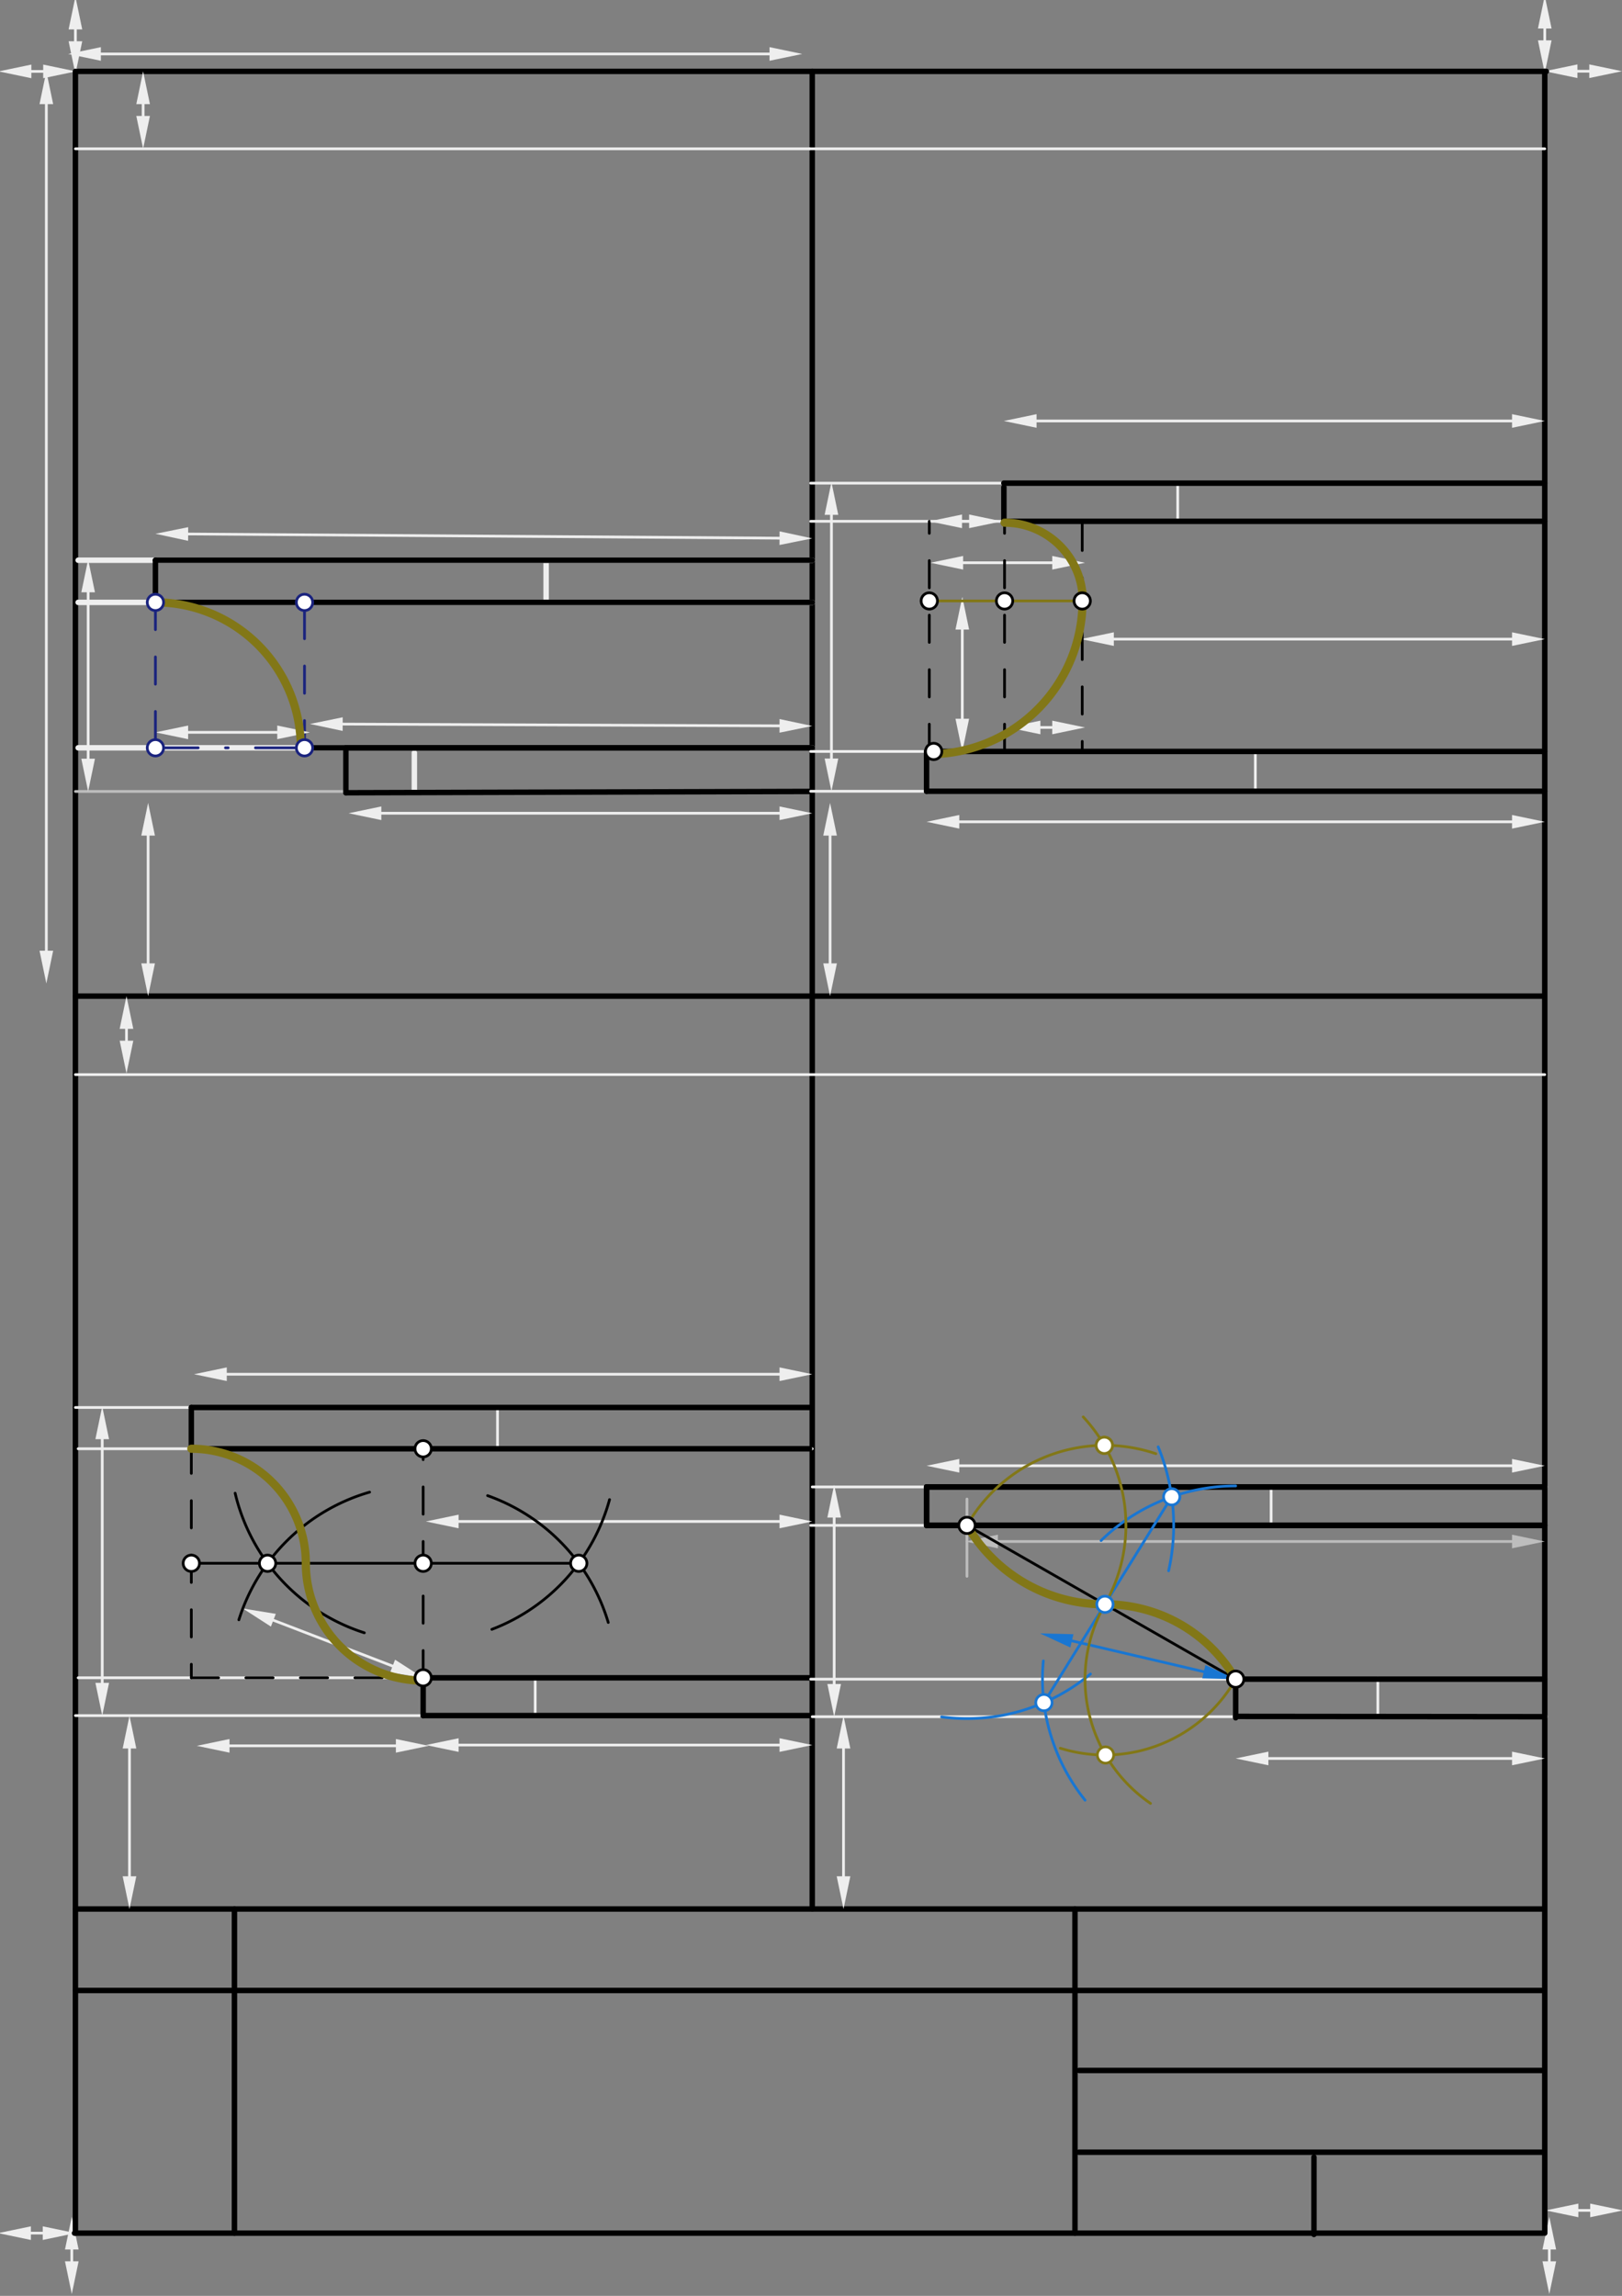<svg xmlns="http://www.w3.org/2000/svg" class="svg--816" height="100%" preserveAspectRatio="xMidYMid meet" viewBox="0 0 595 842" width="100%"><rect x="0" y="0" width="595" height="842" fill="#808080" stroke="none"/><defs><marker id="marker-arrow" markerHeight="16" markerUnits="userSpaceOnUse" markerWidth="24" orient="auto-start-reverse" refX="24" refY="4" viewBox="0 0 24 8"><path d="M 0 0 L 24 4 L 0 8 z" stroke="inherit"></path></marker></defs><g class="aux-layer--949"></g><g class="main-layer--75a"><g class="element--733"><line stroke="#EEEEEE" stroke-dasharray="none" stroke-linecap="round" stroke-width="1" x1="11.5" x2="15.846" y1="26.183" y2="26.183"></line><path d="M-0.5,26.183 l12,2.5 l0,-5 z" fill="#EEEEEE" stroke="#EEEEEE" stroke-width="0" transform="rotate(0, -0.5, 26.183)"></path><path d="M27.846,26.183 l12,2.5 l0,-5 z" fill="#EEEEEE" stroke="#EEEEEE" stroke-width="0" transform="rotate(180, 27.846, 26.183)"></path></g><g class="element--733"><line stroke="#EEEEEE" stroke-dasharray="none" stroke-linecap="round" stroke-width="1" x1="27.667" x2="27.667" y1="10.789" y2="15.135"></line><path d="M27.667,-1.211 l12,2.5 l0,-5 z" fill="#EEEEEE" stroke="#EEEEEE" stroke-width="0" transform="rotate(90, 27.667, -1.211)"></path><path d="M27.667,27.135 l12,2.5 l0,-5 z" fill="#EEEEEE" stroke="#EEEEEE" stroke-width="0" transform="rotate(270, 27.667, 27.135)"></path></g><g class="element--733"><line stroke="#EEEEEE" stroke-dasharray="none" stroke-linecap="round" stroke-width="1" x1="566.667" x2="566.667" y1="10.456" y2="14.802"></line><path d="M566.667,-1.544 l12,2.5 l0,-5 z" fill="#EEEEEE" stroke="#EEEEEE" stroke-width="0" transform="rotate(90, 566.667, -1.544)"></path><path d="M566.667,26.802 l12,2.5 l0,-5 z" fill="#EEEEEE" stroke="#EEEEEE" stroke-width="0" transform="rotate(270, 566.667, 26.802)"></path></g><g class="element--733"><line stroke="#EEEEEE" stroke-dasharray="none" stroke-linecap="round" stroke-width="1" x1="583" x2="578.654" y1="26.122" y2="26.122"></line><path d="M595,26.122 l12,2.5 l0,-5 z" fill="#EEEEEE" stroke="#EEEEEE" stroke-width="0" transform="rotate(180, 595, 26.122)"></path><path d="M566.654,26.122 l12,2.5 l0,-5 z" fill="#EEEEEE" stroke="#EEEEEE" stroke-width="0" transform="rotate(0, 566.654, 26.122)"></path></g><g class="element--733"><line stroke="#EEEEEE" stroke-dasharray="none" stroke-linecap="round" stroke-width="1" x1="11.333" x2="15.68" y1="818.989" y2="818.989"></line><path d="M-0.667,818.989 l12,2.5 l0,-5 z" fill="#EEEEEE" stroke="#EEEEEE" stroke-width="0" transform="rotate(0, -0.667, 818.989)"></path><path d="M27.68,818.989 l12,2.5 l0,-5 z" fill="#EEEEEE" stroke="#EEEEEE" stroke-width="0" transform="rotate(180, 27.68, 818.989)"></path></g><g class="element--733"><line stroke="#EEEEEE" stroke-dasharray="none" stroke-linecap="round" stroke-width="1" x1="26.333" x2="26.333" y1="824.989" y2="829.335"></line><path d="M26.333,812.989 l12,2.5 l0,-5 z" fill="#EEEEEE" stroke="#EEEEEE" stroke-width="0" transform="rotate(90, 26.333, 812.989)"></path><path d="M26.333,841.335 l12,2.5 l0,-5 z" fill="#EEEEEE" stroke="#EEEEEE" stroke-width="0" transform="rotate(270, 26.333, 841.335)"></path></g><g class="element--733"><line stroke="#EEEEEE" stroke-dasharray="none" stroke-linecap="round" stroke-width="1" x1="583.333" x2="578.987" y1="810.656" y2="810.656"></line><path d="M595.333,810.656 l12,2.5 l0,-5 z" fill="#EEEEEE" stroke="#EEEEEE" stroke-width="0" transform="rotate(180, 595.333, 810.656)"></path><path d="M566.987,810.656 l12,2.5 l0,-5 z" fill="#EEEEEE" stroke="#EEEEEE" stroke-width="0" transform="rotate(0, 566.987, 810.656)"></path></g><g class="element--733"><line stroke="#EEEEEE" stroke-dasharray="none" stroke-linecap="round" stroke-width="1" x1="568.333" x2="568.333" y1="824.989" y2="829.335"></line><path d="M568.333,812.989 l12,2.5 l0,-5 z" fill="#EEEEEE" stroke="#EEEEEE" stroke-width="0" transform="rotate(90, 568.333, 812.989)"></path><path d="M568.333,841.335 l12,2.5 l0,-5 z" fill="#EEEEEE" stroke="#EEEEEE" stroke-width="0" transform="rotate(270, 568.333, 841.335)"></path></g><g class="element--733"><line stroke="#000000" stroke-dasharray="none" stroke-linecap="round" stroke-width="2" x1="28.667" x2="567.249" y1="26.183" y2="26.183"></line></g><g class="element--733"><line stroke="#000000" stroke-dasharray="none" stroke-linecap="round" stroke-width="2" x1="27.333" x2="565.916" y1="818.989" y2="818.989"></line></g><g class="element--733"><line stroke="#EEEEEE" stroke-dasharray="none" stroke-linecap="round" stroke-width="1" x1="17" x2="17" y1="38.183" y2="348.672"></line><path d="M17,26.183 l12,2.5 l0,-5 z" fill="#EEEEEE" stroke="#EEEEEE" stroke-width="0" transform="rotate(90, 17, 26.183)"></path><path d="M17,360.672 l12,2.5 l0,-5 z" fill="#EEEEEE" stroke="#EEEEEE" stroke-width="0" transform="rotate(270, 17, 360.672)"></path></g><g class="element--733"><line stroke="#000000" stroke-dasharray="none" stroke-linecap="round" stroke-width="2" x1="27.667" x2="566.249" y1="365.322" y2="365.322"></line></g><g class="element--733"><line stroke="#000000" stroke-dasharray="none" stroke-linecap="round" stroke-width="2" x1="27.667" x2="566.249" y1="700.122" y2="700.122"></line></g><g class="element--733"><line stroke="#EEEEEE" stroke-dasharray="none" stroke-linecap="round" stroke-width="1" x1="37" x2="282.291" y1="19.789" y2="19.789"></line><path d="M25,19.789 l12,2.5 l0,-5 z" fill="#EEEEEE" stroke="#EEEEEE" stroke-width="0" transform="rotate(0, 25, 19.789)"></path><path d="M294.291,19.789 l12,2.5 l0,-5 z" fill="#EEEEEE" stroke="#EEEEEE" stroke-width="0" transform="rotate(180, 294.291, 19.789)"></path></g><g class="element--733"><line stroke="#000000" stroke-dasharray="none" stroke-linecap="round" stroke-width="2" x1="297.958" x2="297.958" y1="26.183" y2="700.122"></line></g><g class="element--733"><line stroke="#000000" stroke-dasharray="none" stroke-linecap="round" stroke-width="2" x1="27.667" x2="566.249" y1="729.989" y2="729.989"></line></g><g class="element--733"><line stroke="#000000" stroke-dasharray="none" stroke-linecap="round" stroke-width="2" x1="565.935" x2="395.856" y1="759.326" y2="759.326"></line></g><g class="element--733"><line stroke="#000000" stroke-dasharray="none" stroke-linecap="round" stroke-width="2" x1="565.836" x2="395.758" y1="789.325" y2="789.325"></line></g><g class="element--733"><line stroke="#000000" stroke-dasharray="none" stroke-linecap="round" stroke-width="2" x1="482" x2="482" y1="791.122" y2="819.469"></line></g><g class="element--733"><line stroke="#000000" stroke-dasharray="none" stroke-linecap="round" stroke-width="2" x1="86" x2="86" y1="700.122" y2="818.989"></line></g><g class="element--733"><line stroke="#000000" stroke-dasharray="none" stroke-linecap="round" stroke-width="2" x1="394.333" x2="394.333" y1="700.122" y2="818.989"></line></g><g class="element--733"><line stroke="#000000" stroke-dasharray="none" stroke-linecap="round" stroke-width="2" x1="27.667" x2="27.667" y1="26.183" y2="818.989"></line></g><g class="element--733"><line stroke="#000000" stroke-dasharray="none" stroke-linecap="round" stroke-width="2" x1="566.667" x2="566.667" y1="26.183" y2="818.989"></line></g><g class="element--733"><line stroke="#EEEEEE" stroke-dasharray="none" stroke-linecap="round" stroke-width="1" x1="52.5" x2="52.5" y1="38.183" y2="42.53"></line><path d="M52.5,26.183 l12,2.5 l0,-5 z" fill="#EEEEEE" stroke="#EEEEEE" stroke-width="0" transform="rotate(90, 52.5, 26.183)"></path><path d="M52.5,54.53 l12,2.5 l0,-5 z" fill="#EEEEEE" stroke="#EEEEEE" stroke-width="0" transform="rotate(270, 52.5, 54.53)"></path></g><g class="element--733"><line stroke="#EEEEEE" stroke-dasharray="none" stroke-linecap="round" stroke-width="1" x1="27.667" x2="296.958" y1="54.567" y2="54.567"></line></g><g class="element--733"><line stroke="#EEEEEE" stroke-dasharray="none" stroke-linecap="round" stroke-width="1" x1="296.958" x2="566.667" y1="54.567" y2="54.567"></line></g><g class="element--733"><line stroke="#EEEEEE" stroke-dasharray="none" stroke-linecap="round" stroke-width="1" x1="46.4" x2="46.4" y1="377.322" y2="381.669"></line><path d="M46.4,365.322 l12,2.5 l0,-5 z" fill="#EEEEEE" stroke="#EEEEEE" stroke-width="0" transform="rotate(90, 46.4, 365.322)"></path><path d="M46.4,393.669 l12,2.5 l0,-5 z" fill="#EEEEEE" stroke="#EEEEEE" stroke-width="0" transform="rotate(270, 46.4, 393.669)"></path></g><g class="element--733"><line stroke="#EEEEEE" stroke-dasharray="none" stroke-linecap="round" stroke-width="1" x1="27.667" x2="566.667" y1="394.107" y2="394.107"></line></g><g class="element--733"><line stroke="#EEEEEE" stroke-dasharray="none" stroke-linecap="round" stroke-width="1" x1="54.333" x2="54.333" y1="353.322" y2="306.456"></line><path d="M54.333,365.322 l12,2.5 l0,-5 z" fill="#EEEEEE" stroke="#EEEEEE" stroke-width="0" transform="rotate(270, 54.333, 365.322)"></path><path d="M54.333,294.456 l12,2.5 l0,-5 z" fill="#EEEEEE" stroke="#EEEEEE" stroke-width="0" transform="rotate(90, 54.333, 294.456)"></path></g><g class="element--733"><line stroke="#BDBDBD" stroke-dasharray="none" stroke-linecap="round" stroke-width="1" x1="27.667" x2="296.958" y1="290.256" y2="290.256"></line></g><g class="element--733"><line stroke="#EEEEEE" stroke-dasharray="none" stroke-linecap="round" stroke-width="1" x1="32.333" x2="32.333" y1="278.256" y2="217.216"></line><path d="M32.333,290.256 l12,2.5 l0,-5 z" fill="#EEEEEE" stroke="#EEEEEE" stroke-width="0" transform="rotate(270, 32.333, 290.256)"></path><path d="M32.333,205.216 l12,2.5 l0,-5 z" fill="#EEEEEE" stroke="#EEEEEE" stroke-width="0" transform="rotate(90, 32.333, 205.216)"></path></g><g class="element--733"><line stroke="#EEEEEE" stroke-dasharray="none" stroke-linecap="round" stroke-width="2" x1="297.958" x2="28.667" y1="205.456" y2="205.456"></line></g><g class="element--733"><line stroke="#EEEEEE" stroke-dasharray="none" stroke-linecap="round" stroke-width="2" x1="152" x2="152" y1="290.256" y2="276.082"></line></g><g class="element--733"><line stroke="#EEEEEE" stroke-dasharray="none" stroke-linecap="round" stroke-width="2" x1="297.958" x2="28.667" y1="274.256" y2="274.256"></line></g><g class="element--733"><line stroke="#EEEEEE" stroke-dasharray="none" stroke-linecap="round" stroke-width="2" x1="200.333" x2="200.333" y1="205.456" y2="219.629"></line></g><g class="element--733"><line stroke="#EEEEEE" stroke-dasharray="none" stroke-linecap="round" stroke-width="2" x1="297.958" x2="28.667" y1="220.922" y2="220.922"></line></g><g class="element--733"><line stroke="#EEEEEE" stroke-dasharray="none" stroke-linecap="round" stroke-width="1" x1="285.958" x2="139.879" y1="298.256" y2="298.256"></line><path d="M297.958,298.256 l12,2.5 l0,-5 z" fill="#EEEEEE" stroke="#EEEEEE" stroke-width="0" transform="rotate(180, 297.958, 298.256)"></path><path d="M127.879,298.256 l12,2.5 l0,-5 z" fill="#EEEEEE" stroke="#EEEEEE" stroke-width="0" transform="rotate(0, 127.879, 298.256)"></path></g><g class="element--733"><line stroke="#000000" stroke-dasharray="none" stroke-linecap="round" stroke-width="2" x1="296.958" x2="126.88" y1="290.256" y2="290.73"></line></g><g class="element--733"><line stroke="#000000" stroke-dasharray="none" stroke-linecap="round" stroke-width="2" x1="296.958" x2="126.879" y1="274.256" y2="274.256"></line></g><g class="element--733"><line stroke="#000000" stroke-dasharray="none" stroke-linecap="round" stroke-width="2" x1="126.879" x2="126.879" y1="274.256" y2="290.73"></line></g><g class="element--733"><line stroke="#EEEEEE" stroke-dasharray="none" stroke-linecap="round" stroke-width="1" x1="285.958" x2="125.707" y1="266.207" y2="265.559"></line><path d="M297.958,266.256 l12,2.5 l0,-5 z" fill="#EEEEEE" stroke="#EEEEEE" stroke-width="0" transform="rotate(180.232, 297.958, 266.256)"></path><path d="M113.708,265.511 l12,2.5 l0,-5 z" fill="#EEEEEE" stroke="#EEEEEE" stroke-width="0" transform="rotate(0.232, 113.708, 265.511)"></path></g><g class="element--733"><line stroke="#000000" stroke-dasharray="none" stroke-linecap="round" stroke-width="2" x1="297.958" x2="113.706" y1="274.256" y2="274.256"></line></g><g class="element--733"><line stroke="#EEEEEE" stroke-dasharray="none" stroke-linecap="round" stroke-width="1" x1="285.958" x2="69.019" y1="197.371" y2="195.842"></line><path d="M297.958,197.456 l12,2.5 l0,-5 z" fill="#EEEEEE" stroke="#EEEEEE" stroke-width="0" transform="rotate(180.404, 297.958, 197.456)"></path><path d="M57.019,195.758 l12,2.5 l0,-5 z" fill="#EEEEEE" stroke="#EEEEEE" stroke-width="0" transform="rotate(0.404, 57.019, 195.758)"></path></g><g class="element--733"><line stroke="#000000" stroke-dasharray="none" stroke-linecap="round" stroke-width="2" x1="297.958" x2="57.013" y1="205.456" y2="205.456"></line></g><g class="element--733"><line stroke="#000000" stroke-dasharray="none" stroke-linecap="round" stroke-width="2" x1="297.958" x2="57.013" y1="220.922" y2="220.922"></line></g><g class="element--733"><line stroke="#000000" stroke-dasharray="none" stroke-linecap="round" stroke-width="2" x1="57.013" x2="57.013" y1="205.456" y2="220.922"></line></g><g class="element--733"><line stroke="#1A237E" stroke-dasharray="10" stroke-linecap="round" stroke-width="1" x1="111.706" x2="111.706" y1="274.256" y2="220.922"></line></g><g class="element--733"><line stroke="#EEEEEE" stroke-dasharray="none" stroke-linecap="round" stroke-width="1" x1="101.706" x2="69.013" y1="268.589" y2="268.589"></line><path d="M113.706,268.589 l12,2.5 l0,-5 z" fill="#EEEEEE" stroke="#EEEEEE" stroke-width="0" transform="rotate(180, 113.706, 268.589)"></path><path d="M57.013,268.589 l12,2.5 l0,-5 z" fill="#EEEEEE" stroke="#EEEEEE" stroke-width="0" transform="rotate(0, 57.013, 268.589)"></path></g><g class="element--733"><line stroke="#1A237E" stroke-dasharray="20, 10, 1, 10" stroke-linecap="round" stroke-width="1" x1="113.706" x2="57.013" y1="274.256" y2="274.256"></line></g><g class="element--733"><line stroke="#1A237E" stroke-dasharray="10" stroke-linecap="round" stroke-width="1" x1="57.013" x2="57.013" y1="220.922" y2="277.615"></line></g><g class="element--733"><path d="M 57.013 220.922 A 53.333 53.333 0 0 1 110.306 272.182" fill="none" stroke="#827717" stroke-dasharray="none" stroke-linecap="round" stroke-width="3"></path></g><g class="element--733"><line stroke="#EEEEEE" stroke-dasharray="none" stroke-linecap="round" stroke-width="1" x1="304.5" x2="304.5" y1="353.322" y2="306.456"></line><path d="M304.5,365.322 l12,2.5 l0,-5 z" fill="#EEEEEE" stroke="#EEEEEE" stroke-width="0" transform="rotate(270, 304.5, 365.322)"></path><path d="M304.5,294.456 l12,2.5 l0,-5 z" fill="#EEEEEE" stroke="#EEEEEE" stroke-width="0" transform="rotate(90, 304.5, 294.456)"></path></g><g class="element--733"><line stroke="#EEEEEE" stroke-dasharray="none" stroke-linecap="round" stroke-width="1" x1="566.667" x2="297.375" y1="290.192" y2="290.192"></line></g><g class="element--733"><line stroke="#EEEEEE" stroke-dasharray="none" stroke-linecap="round" stroke-width="1" x1="305" x2="305" y1="278.192" y2="188.806"></line><path d="M305,290.192 l12,2.5 l0,-5 z" fill="#EEEEEE" stroke="#EEEEEE" stroke-width="0" transform="rotate(270, 305, 290.192)"></path><path d="M305,176.806 l12,2.5 l0,-5 z" fill="#EEEEEE" stroke="#EEEEEE" stroke-width="0" transform="rotate(90, 305, 176.806)"></path></g><g class="element--733"><line stroke="#EEEEEE" stroke-dasharray="none" stroke-linecap="round" stroke-width="1" x1="566.667" x2="297.375" y1="177.192" y2="177.192"></line></g><g class="element--733"><line stroke="#EEEEEE" stroke-dasharray="none" stroke-linecap="round" stroke-width="1" x1="432.021" x2="432.021" y1="177.192" y2="191.365"></line></g><g class="element--733"><line stroke="#EEEEEE" stroke-dasharray="none" stroke-linecap="round" stroke-width="1" x1="566.667" x2="297.375" y1="191.192" y2="191.192"></line></g><g class="element--733"><line stroke="#EEEEEE" stroke-dasharray="none" stroke-linecap="round" stroke-width="1" x1="460.5" x2="460.5" y1="290.192" y2="276.018"></line></g><g class="element--733"><line stroke="#EEEEEE" stroke-dasharray="none" stroke-linecap="round" stroke-width="1" x1="566.667" x2="297.375" y1="275.592" y2="275.592"></line></g><g class="element--733"><line stroke="#EEEEEE" stroke-dasharray="none" stroke-linecap="round" stroke-width="1" x1="554.667" x2="351.895" y1="301.392" y2="301.392"></line><path d="M566.667,301.392 l12,2.5 l0,-5 z" fill="#EEEEEE" stroke="#EEEEEE" stroke-width="0" transform="rotate(180, 566.667, 301.392)"></path><path d="M339.895,301.392 l12,2.5 l0,-5 z" fill="#EEEEEE" stroke="#EEEEEE" stroke-width="0" transform="rotate(0, 339.895, 301.392)"></path></g><g class="element--733"><line stroke="#000000" stroke-dasharray="none" stroke-linecap="round" stroke-width="2" x1="566.667" x2="339.895" y1="290.192" y2="290.192"></line></g><g class="element--733"><line stroke="#000000" stroke-dasharray="none" stroke-linecap="round" stroke-width="2" x1="566.667" x2="339.895" y1="275.592" y2="275.592"></line></g><g class="element--733"><line stroke="#000000" stroke-dasharray="none" stroke-linecap="round" stroke-width="2" x1="339.895" x2="339.895" y1="275.592" y2="290.192"></line></g><g class="element--733"><line stroke="#EEEEEE" stroke-dasharray="none" stroke-linecap="round" stroke-width="1" x1="554.667" x2="380.241" y1="154.392" y2="154.392"></line><path d="M566.667,154.392 l12,2.5 l0,-5 z" fill="#EEEEEE" stroke="#EEEEEE" stroke-width="0" transform="rotate(180, 566.667, 154.392)"></path><path d="M368.241,154.392 l12,2.5 l0,-5 z" fill="#EEEEEE" stroke="#EEEEEE" stroke-width="0" transform="rotate(0, 368.241, 154.392)"></path></g><g class="element--733"><line stroke="#000000" stroke-dasharray="none" stroke-linecap="round" stroke-width="2" x1="566.667" x2="368.241" y1="191.192" y2="191.192"></line></g><g class="element--733"><line stroke="#000000" stroke-dasharray="none" stroke-linecap="round" stroke-width="2" x1="566.667" x2="368.241" y1="177.192" y2="177.192"></line></g><g class="element--733"><line stroke="#EEEEEE" stroke-dasharray="none" stroke-linecap="round" stroke-width="1" x1="554.667" x2="408.588" y1="234.392" y2="234.392"></line><path d="M566.667,234.392 l12,2.5 l0,-5 z" fill="#EEEEEE" stroke="#EEEEEE" stroke-width="0" transform="rotate(180, 566.667, 234.392)"></path><path d="M396.588,234.392 l12,2.5 l0,-5 z" fill="#EEEEEE" stroke="#EEEEEE" stroke-width="0" transform="rotate(0, 396.588, 234.392)"></path></g><g class="element--733"><line stroke="#000000" stroke-dasharray="none" stroke-linecap="round" stroke-width="2" x1="368.257" x2="368.257" y1="178.667" y2="191.192"></line></g><g class="element--733"><line stroke="#000000" stroke-dasharray="10" stroke-linecap="round" stroke-width="1" x1="396.995" x2="396.995" y1="191.893" y2="274.592"></line></g><g class="element--733"><line stroke="#EEEEEE" stroke-dasharray="none" stroke-linecap="round" stroke-width="1" x1="385.995" x2="353.302" y1="206.392" y2="206.392"></line><path d="M397.995,206.392 l12,2.5 l0,-5 z" fill="#EEEEEE" stroke="#EEEEEE" stroke-width="0" transform="rotate(180, 397.995, 206.392)"></path><path d="M341.302,206.392 l12,2.5 l0,-5 z" fill="#EEEEEE" stroke="#EEEEEE" stroke-width="0" transform="rotate(0, 341.302, 206.392)"></path></g><g class="element--733"><line stroke="#000000" stroke-dasharray="10" stroke-linecap="round" stroke-width="1" x1="340.895" x2="340.895" y1="275.592" y2="191.192"></line></g><g class="element--733"><line stroke="#EEEEEE" stroke-dasharray="none" stroke-linecap="round" stroke-width="1" x1="352.895" x2="355.5" y1="191.192" y2="191.192"></line><path d="M340.895,191.192 l12,2.5 l0,-5 z" fill="#EEEEEE" stroke="#EEEEEE" stroke-width="0" transform="rotate(0, 340.895, 191.192)"></path><path d="M367.5,191.192 l12,2.5 l0,-5 z" fill="#EEEEEE" stroke="#EEEEEE" stroke-width="0" transform="rotate(180, 367.5, 191.192)"></path></g><g class="element--733"><line stroke="#EEEEEE" stroke-dasharray="none" stroke-linecap="round" stroke-width="1" x1="385.995" x2="381.649" y1="266.792" y2="266.792"></line><path d="M397.995,266.792 l12,2.5 l0,-5 z" fill="#EEEEEE" stroke="#EEEEEE" stroke-width="0" transform="rotate(180, 397.995, 266.792)"></path><path d="M369.649,266.792 l12,2.5 l0,-5 z" fill="#EEEEEE" stroke="#EEEEEE" stroke-width="0" transform="rotate(0, 369.649, 266.792)"></path></g><g class="element--733"><line stroke="#000000" stroke-dasharray="10" stroke-linecap="round" stroke-width="1" x1="368.5" x2="368.5" y1="275.592" y2="190.792"></line></g><g class="element--733"><line stroke="#EEEEEE" stroke-dasharray="none" stroke-linecap="round" stroke-width="1" x1="353" x2="353" y1="263.592" y2="230.899"></line><path d="M353,275.592 l12,2.5 l0,-5 z" fill="#EEEEEE" stroke="#EEEEEE" stroke-width="0" transform="rotate(270, 353, 275.592)"></path><path d="M353,218.899 l12,2.5 l0,-5 z" fill="#EEEEEE" stroke="#EEEEEE" stroke-width="0" transform="rotate(90, 353, 218.899)"></path></g><g class="element--733"><line stroke="#827717" stroke-dasharray="none" stroke-linecap="round" stroke-width="1" x1="339.895" x2="397.995" y1="220.392" y2="220.392"></line></g><g class="element--733"><path d="M 368.5 191.692 A 28.7 28.7 0 0 1 397.2 220.392" fill="none" stroke="#827717" stroke-dasharray="none" stroke-linecap="round" stroke-width="3"></path></g><g class="element--733"><path d="M 396.995 216.967 A 56.204 56.204 0 0 1 340.895 276.596" fill="none" stroke="#827717" stroke-dasharray="none" stroke-linecap="round" stroke-width="3"></path></g><g class="element--733"><line stroke="#EEEEEE" stroke-dasharray="none" stroke-linecap="round" stroke-width="1" x1="47.5" x2="47.5" y1="688.122" y2="641.256"></line><path d="M47.5,700.122 l12,2.5 l0,-5 z" fill="#EEEEEE" stroke="#EEEEEE" stroke-width="0" transform="rotate(270, 47.5, 700.122)"></path><path d="M47.5,629.256 l12,2.5 l0,-5 z" fill="#EEEEEE" stroke="#EEEEEE" stroke-width="0" transform="rotate(90, 47.5, 629.256)"></path></g><g class="element--733"><line stroke="#EEEEEE" stroke-dasharray="none" stroke-linecap="round" stroke-width="1" x1="27.667" x2="296.958" y1="629.183" y2="629.183"></line></g><g class="element--733"><line stroke="#EEEEEE" stroke-dasharray="none" stroke-linecap="round" stroke-width="1" x1="37.5" x2="37.5" y1="617.183" y2="527.798"></line><path d="M37.5,629.183 l12,2.5 l0,-5 z" fill="#EEEEEE" stroke="#EEEEEE" stroke-width="0" transform="rotate(270, 37.5, 629.183)"></path><path d="M37.5,515.798 l12,2.5 l0,-5 z" fill="#EEEEEE" stroke="#EEEEEE" stroke-width="0" transform="rotate(90, 37.5, 515.798)"></path></g><g class="element--733"><line stroke="#EEEEEE" stroke-dasharray="none" stroke-linecap="round" stroke-width="1" x1="27.667" x2="296.958" y1="516.183" y2="516.183"></line></g><g class="element--733"><line stroke="#EEEEEE" stroke-dasharray="none" stroke-linecap="round" stroke-width="1" x1="182.5" x2="182.5" y1="516.183" y2="530.357"></line></g><g class="element--733"><line stroke="#EEEEEE" stroke-dasharray="none" stroke-linecap="round" stroke-width="1" x1="297.958" x2="28.667" y1="531.322" y2="531.322"></line></g><g class="element--733"><line stroke="#EEEEEE" stroke-dasharray="none" stroke-linecap="round" stroke-width="1" x1="196.333" x2="196.333" y1="629.183" y2="615.01"></line></g><g class="element--733"><line stroke="#EEEEEE" stroke-dasharray="none" stroke-linecap="round" stroke-width="1" x1="297.958" x2="28.667" y1="615.322" y2="615.322"></line></g><g class="element--733"><line stroke="#EEEEEE" stroke-dasharray="none" stroke-linecap="round" stroke-width="1" x1="285.958" x2="168.226" y1="639.989" y2="639.989"></line><path d="M297.958,639.989 l12,2.5 l0,-5 z" fill="#EEEEEE" stroke="#EEEEEE" stroke-width="0" transform="rotate(180, 297.958, 639.989)"></path><path d="M156.226,639.989 l12,2.5 l0,-5 z" fill="#EEEEEE" stroke="#EEEEEE" stroke-width="0" transform="rotate(0, 156.226, 639.989)"></path></g><g class="element--733"><line stroke="#000000" stroke-dasharray="none" stroke-linecap="round" stroke-width="2" x1="296.958" x2="155.226" y1="629.183" y2="629.183"></line></g><g class="element--733"><line stroke="#000000" stroke-dasharray="none" stroke-linecap="round" stroke-width="2" x1="297.958" x2="156.226" y1="615.322" y2="615.322"></line></g><g class="element--733"><line stroke="#000000" stroke-dasharray="none" stroke-linecap="round" stroke-width="2" x1="155.226" x2="155.226" y1="615.322" y2="629.183"></line></g><g class="element--733"><line stroke="#EEEEEE" stroke-dasharray="none" stroke-linecap="round" stroke-width="1" x1="285.958" x2="83.186" y1="503.989" y2="503.989"></line><path d="M297.958,503.989 l12,2.5 l0,-5 z" fill="#EEEEEE" stroke="#EEEEEE" stroke-width="0" transform="rotate(180, 297.958, 503.989)"></path><path d="M71.186,503.989 l12,2.5 l0,-5 z" fill="#EEEEEE" stroke="#EEEEEE" stroke-width="0" transform="rotate(0, 71.186, 503.989)"></path></g><g class="element--733"><line stroke="#000000" stroke-dasharray="none" stroke-linecap="round" stroke-width="2" x1="296.958" x2="70.186" y1="516.183" y2="516.183"></line></g><g class="element--733"><line stroke="#000000" stroke-dasharray="none" stroke-linecap="round" stroke-width="2" x1="296.958" x2="70.186" y1="531.322" y2="531.322"></line></g><g class="element--733"><line stroke="#000000" stroke-dasharray="none" stroke-linecap="round" stroke-width="2" x1="70.186" x2="70.186" y1="516.183" y2="530.357"></line></g><g class="element--733"><line stroke="#EEEEEE" stroke-dasharray="none" stroke-linecap="round" stroke-width="1" x1="285.958" x2="168.226" y1="557.989" y2="557.989"></line><path d="M297.958,557.989 l12,2.5 l0,-5 z" fill="#EEEEEE" stroke="#EEEEEE" stroke-width="0" transform="rotate(180, 297.958, 557.989)"></path><path d="M156.226,557.989 l12,2.5 l0,-5 z" fill="#EEEEEE" stroke="#EEEEEE" stroke-width="0" transform="rotate(0, 156.226, 557.989)"></path></g><g class="element--733"><line stroke="#000000" stroke-dasharray="10" stroke-linecap="round" stroke-width="1" x1="155.226" x2="155.226" y1="615.322" y2="530.283"></line></g><g class="element--733"><line stroke="#EEEEEE" stroke-dasharray="none" stroke-linecap="round" stroke-width="1" x1="145.226" x2="84.186" y1="640.275" y2="640.275"></line><path d="M157.226,640.275 l12,2.5 l0,-5 z" fill="#EEEEEE" stroke="#EEEEEE" stroke-width="0" transform="rotate(180, 157.226, 640.275)"></path><path d="M72.186,640.275 l12,2.5 l0,-5 z" fill="#EEEEEE" stroke="#EEEEEE" stroke-width="0" transform="rotate(0, 72.186, 640.275)"></path></g><g class="element--733"><line stroke="#000000" stroke-dasharray="10" stroke-linecap="round" stroke-width="1" x1="70.186" x2="70.186" y1="530.357" y2="615.322"></line></g><g class="element--733"><line stroke="#000000" stroke-dasharray="10" stroke-linecap="round" stroke-width="1" x1="70.186" x2="155.226" y1="615.322" y2="615.322"></line></g><g class="element--733"><line stroke="#EEEEEE" stroke-dasharray="none" stroke-linecap="round" stroke-width="1" x1="144.024" x2="100.276" y1="611.018" y2="594.209"></line><path d="M155.226,615.322 l12,2.5 l0,-5 z" fill="#EEEEEE" stroke="#EEEEEE" stroke-width="0" transform="rotate(201.018, 155.226, 615.322)"></path><path d="M89.074,589.905 l12,2.5 l0,-5 z" fill="#EEEEEE" stroke="#EEEEEE" stroke-width="0" transform="rotate(21.018, 89.074, 589.905)"></path></g><g class="element--733"><path d="M 135.573 547.236 A 70.866 70.866 0 0 0 87.627 594.051" fill="none" stroke="#000000" stroke-dasharray="none" stroke-linecap="round" stroke-width="1"></path></g><g class="element--733"><path d="M 178.865 548.515 A 70.866 70.866 0 0 1 223.125 595.032" fill="none" stroke="#000000" stroke-dasharray="none" stroke-linecap="round" stroke-width="1"></path></g><g class="element--733"><path d="M 133.641 598.821 A 70.866 70.866 0 0 1 86.259 547.618" fill="none" stroke="#000000" stroke-dasharray="none" stroke-linecap="round" stroke-width="1"></path></g><g class="element--733"><path d="M 180.423 597.558 A 70.866 70.866 0 0 0 223.595 549.969" fill="none" stroke="#000000" stroke-dasharray="none" stroke-linecap="round" stroke-width="1"></path></g><g class="element--733"><line stroke="#000000" stroke-dasharray="none" stroke-linecap="round" stroke-width="1" x1="212.305" x2="70.186" y1="573.322" y2="573.322"></line></g><g class="element--733"><path d="M 70.186 531.322 A 42 42 0 0 1 112.186 573.322" fill="none" stroke="#827717" stroke-dasharray="none" stroke-linecap="round" stroke-width="3"></path></g><g class="element--733"><path d="M 112.186 573.322 A 43.039 43.039 0 0 0 155.226 616.362" fill="none" stroke="#827717" stroke-dasharray="none" stroke-linecap="round" stroke-width="3"></path></g><g class="element--733"><line stroke="#EEEEEE" stroke-dasharray="none" stroke-linecap="round" stroke-width="1" x1="309.429" x2="309.429" y1="688.122" y2="641.256"></line><path d="M309.429,700.122 l12,2.5 l0,-5 z" fill="#EEEEEE" stroke="#EEEEEE" stroke-width="0" transform="rotate(270, 309.429, 700.122)"></path><path d="M309.429,629.256 l12,2.5 l0,-5 z" fill="#EEEEEE" stroke="#EEEEEE" stroke-width="0" transform="rotate(90, 309.429, 629.256)"></path></g><g class="element--733"><line stroke="#EEEEEE" stroke-dasharray="none" stroke-linecap="round" stroke-width="1" x1="297.958" x2="567.249" y1="629.59" y2="629.59"></line></g><g class="element--733"><line stroke="#EEEEEE" stroke-dasharray="none" stroke-linecap="round" stroke-width="1" x1="306" x2="306" y1="617.59" y2="556.551"></line><path d="M306,629.59 l12,2.5 l0,-5 z" fill="#EEEEEE" stroke="#EEEEEE" stroke-width="0" transform="rotate(270, 306, 629.59)"></path><path d="M306,544.551 l12,2.5 l0,-5 z" fill="#EEEEEE" stroke="#EEEEEE" stroke-width="0" transform="rotate(90, 306, 544.551)"></path></g><g class="element--733"><line stroke="#EEEEEE" stroke-dasharray="none" stroke-linecap="round" stroke-width="1" x1="297.958" x2="567.249" y1="545.322" y2="545.322"></line></g><g class="element--733"><line stroke="#EEEEEE" stroke-dasharray="none" stroke-linecap="round" stroke-width="1" x1="466.286" x2="466.286" y1="545.322" y2="559.495"></line></g><g class="element--733"><line stroke="#EEEEEE" stroke-dasharray="none" stroke-linecap="round" stroke-width="1" x1="566.667" x2="297.375" y1="559.419" y2="559.419"></line></g><g class="element--733"><line stroke="#EEEEEE" stroke-dasharray="none" stroke-linecap="round" stroke-width="1" x1="505.429" x2="505.429" y1="629.59" y2="615.417"></line></g><g class="element--733"><line stroke="#EEEEEE" stroke-dasharray="none" stroke-linecap="round" stroke-width="1" x1="566.667" x2="297.375" y1="615.819" y2="615.819"></line></g><g class="element--733"><line stroke="#EEEEEE" stroke-dasharray="none" stroke-linecap="round" stroke-width="1" x1="554.667" x2="465.281" y1="644.905" y2="644.905"></line><path d="M566.667,644.905 l12,2.5 l0,-5 z" fill="#EEEEEE" stroke="#EEEEEE" stroke-width="0" transform="rotate(180, 566.667, 644.905)"></path><path d="M453.281,644.905 l12,2.5 l0,-5 z" fill="#EEEEEE" stroke="#EEEEEE" stroke-width="0" transform="rotate(0, 453.281, 644.905)"></path></g><g class="element--733"><line stroke="#000000" stroke-dasharray="none" stroke-linecap="round" stroke-width="2" x1="566.667" x2="453.281" y1="629.59" y2="629.482"></line></g><g class="element--733"><line stroke="#000000" stroke-dasharray="none" stroke-linecap="round" stroke-width="2" x1="566.667" x2="453.281" y1="615.819" y2="615.819"></line></g><g class="element--733"><line stroke="#000000" stroke-dasharray="none" stroke-linecap="round" stroke-width="2" x1="453.281" x2="453.281" y1="615.819" y2="629.992"></line></g><g class="element--733"><line stroke="#EEEEEE" stroke-dasharray="none" stroke-linecap="round" stroke-width="1" x1="554.667" x2="351.895" y1="537.562" y2="537.562"></line><path d="M566.667,537.562 l12,2.5 l0,-5 z" fill="#EEEEEE" stroke="#EEEEEE" stroke-width="0" transform="rotate(180, 566.667, 537.562)"></path><path d="M339.895,537.562 l12,2.5 l0,-5 z" fill="#EEEEEE" stroke="#EEEEEE" stroke-width="0" transform="rotate(0, 339.895, 537.562)"></path></g><g class="element--733"><line stroke="#000000" stroke-dasharray="none" stroke-linecap="round" stroke-width="2" x1="566.667" x2="339.895" y1="559.419" y2="559.419"></line></g><g class="element--733"><line stroke="#000000" stroke-dasharray="none" stroke-linecap="round" stroke-width="2" x1="566.667" x2="339.895" y1="545.322" y2="545.322"></line></g><g class="element--733"><line stroke="#000000" stroke-dasharray="none" stroke-linecap="round" stroke-width="2" x1="339.895" x2="339.895" y1="545.322" y2="559.419"></line></g><g class="element--733"><line stroke="#000000" stroke-dasharray="none" stroke-linecap="round" stroke-width="2" x1="566.667" x2="339.895" y1="545.322" y2="545.322"></line></g><g class="element--733"><line stroke="#BDBDBD" stroke-dasharray="none" stroke-linecap="round" stroke-width="1" x1="554.667" x2="366.068" y1="565.333" y2="565.333"></line><path d="M566.667,565.333 l12,2.5 l0,-5 z" fill="#BDBDBD" stroke="#BDBDBD" stroke-width="0" transform="rotate(180, 566.667, 565.333)"></path><path d="M354.068,565.333 l12,2.5 l0,-5 z" fill="#BDBDBD" stroke="#BDBDBD" stroke-width="0" transform="rotate(0, 354.068, 565.333)"></path></g><g class="element--733"><line stroke="#BDBDBD" stroke-dasharray="none" stroke-linecap="round" stroke-width="1" x1="354.714" x2="354.714" y1="549.762" y2="578.108"></line></g><g class="element--733"><line stroke="#000000" stroke-dasharray="none" stroke-linecap="round" stroke-width="2" x1="566.667" x2="339.895" y1="559.419" y2="559.419"></line></g><g class="element--733"><line stroke="#000000" stroke-dasharray="none" stroke-linecap="round" stroke-width="2" x1="339.895" x2="339.895" y1="545.322" y2="559.495"></line></g><g class="element--733"><line stroke="#000000" stroke-dasharray="none" stroke-linecap="round" stroke-width="1" x1="354.714" x2="453.281" y1="559.419" y2="615.819"></line></g><g class="element--733"><line stroke="#1976D2" stroke-dasharray="none" stroke-linecap="round" stroke-width="1" x1="441.596" x2="393.2" y1="613.088" y2="601.774"></line><path d="M453.281,615.819 l12,2.5 l0,-5 z" fill="#1976D2" stroke="#1976D2" stroke-width="0" transform="rotate(193.157, 453.281, 615.819)"></path><path d="M381.515,599.043 l12,2.5 l0,-5 z" fill="#1976D2" stroke="#1976D2" stroke-width="0" transform="rotate(13.157, 381.515, 599.043)"></path></g><g class="element--733"><path d="M 382.731 609.13 A 70.866 70.866 0 0 0 398.033 660.2" fill="none" stroke="#1976D2" stroke-dasharray="none" stroke-linecap="round" stroke-width="1"></path></g><g class="element--733"><path d="M 403.906 564.985 A 70.866 70.866 0 0 1 453.281 544.953" fill="none" stroke="#1976D2" stroke-dasharray="none" stroke-linecap="round" stroke-width="1"></path></g><g class="element--733"><path d="M 400.004 613.925 A 70.866 70.866 0 0 1 345.407 629.671" fill="none" stroke="#1976D2" stroke-dasharray="none" stroke-linecap="round" stroke-width="1"></path></g><g class="element--733"><path d="M 424.857 530.619 A 75.825 75.825 0 0 1 428.687 576.079" fill="none" stroke="#1976D2" stroke-dasharray="none" stroke-linecap="round" stroke-width="1"></path></g><g class="element--733"><line stroke="#1976D2" stroke-dasharray="none" stroke-linecap="round" stroke-width="1" x1="382.939" x2="429.813" y1="624.422" y2="548.951"></line></g><g class="element--733"><path d="M 354.714 559.419 A 58.311 58.311 0 0 1 424.004 533.141" fill="none" stroke="#827717" stroke-dasharray="none" stroke-linecap="round" stroke-width="1"></path></g><g class="element--733"><path d="M 405.325 588.379 A 58.311 58.311 0 0 0 397.354 519.644" fill="none" stroke="#827717" stroke-dasharray="none" stroke-linecap="round" stroke-width="1"></path></g><g class="element--733"><path d="M 405.325 588.379 A 55.251 55.251 0 0 0 422.044 661.393" fill="none" stroke="#827717" stroke-dasharray="none" stroke-linecap="round" stroke-width="1"></path></g><g class="element--733"><path d="M 453.281 615.819 A 55.251 55.251 0 0 1 388.956 641.15" fill="none" stroke="#827717" stroke-dasharray="none" stroke-linecap="round" stroke-width="1"></path></g><g class="element--733"><path d="M 354.714 559.419 A 58.311 58.311 0 0 0 405.325 588.379" fill="none" stroke="#827717" stroke-dasharray="none" stroke-linecap="round" stroke-width="3"></path></g><g class="element--733"><path d="M 405.325 588.379 A 55.251 55.251 0 0 1 453.179 615.645" fill="none" stroke="#827717" stroke-dasharray="none" stroke-linecap="round" stroke-width="3"></path></g><g class="element--733"><circle cx="111.706" cy="220.922" r="3" stroke="#1A237E" stroke-width="1" fill="#ffffff"></circle>}</g><g class="element--733"><circle cx="111.706" cy="274.256" r="3" stroke="#1A237E" stroke-width="1" fill="#ffffff"></circle>}</g><g class="element--733"><circle cx="57.013" cy="220.922" r="3" stroke="#1A237E" stroke-width="1" fill="#ffffff"></circle>}</g><g class="element--733"><circle cx="57.013" cy="274.256" r="3" stroke="#1A237E" stroke-width="1" fill="#ffffff"></circle>}</g><g class="element--733"><circle cx="368.5" cy="220.392" r="3" stroke="#000000" stroke-width="1" fill="#ffffff"></circle>}</g><g class="element--733"><circle cx="340.895" cy="220.392" r="3" stroke="#000000" stroke-width="1" fill="#ffffff"></circle>}</g><g class="element--733"><circle cx="396.995" cy="220.392" r="3" stroke="#000000" stroke-width="1" fill="#ffffff"></circle>}</g><g class="element--733"><circle cx="342.5" cy="275.592" r="3" stroke="#000000" stroke-width="1" fill="#ffffff"></circle>}</g><g class="element--733"><circle cx="155.226" cy="531.322" r="3" stroke="#000000" stroke-width="1" fill="#ffffff"></circle>}</g><g class="element--733"><circle cx="155.226" cy="615.322" r="3" stroke="#000000" stroke-width="1" fill="#ffffff"></circle>}</g><g class="element--733"><circle cx="212.305" cy="573.322" r="3" stroke="#000000" stroke-width="1" fill="#ffffff"></circle>}</g><g class="element--733"><circle cx="98.147" cy="573.322" r="3" stroke="#000000" stroke-width="1" fill="#ffffff"></circle>}</g><g class="element--733"><circle cx="155.226" cy="573.322" r="3" stroke="#000000" stroke-width="1" fill="#ffffff"></circle>}</g><g class="element--733"><circle cx="70.186" cy="573.322" r="3" stroke="#000000" stroke-width="1" fill="#ffffff"></circle>}</g><g class="element--733"><circle cx="354.714" cy="559.419" r="3" stroke="#000000" stroke-width="1" fill="#ffffff"></circle>}</g><g class="element--733"><circle cx="453.281" cy="615.819" r="3" stroke="#000000" stroke-width="1" fill="#ffffff"></circle>}</g><g class="element--733"><circle cx="429.813" cy="548.951" r="3" stroke="#1976D2" stroke-width="1" fill="#ffffff"></circle>}</g><g class="element--733"><circle cx="382.939" cy="624.422" r="3" stroke="#1976D2" stroke-width="1" fill="#ffffff"></circle>}</g><g class="element--733"><circle cx="405.325" cy="588.379" r="3" stroke="#1976D2" stroke-width="1" fill="#ffffff"></circle>}</g><g class="element--733"><circle cx="405.1" cy="530.069" r="3" stroke="#827717" stroke-width="1" fill="#ffffff"></circle>}</g><g class="element--733"><circle cx="405.539" cy="643.63" r="3" stroke="#827717" stroke-width="1" fill="#ffffff"></circle>}</g><g class="element--733"><circle cx="405.1" cy="530.069" r="3" stroke="#827717" stroke-width="1" fill="#ffffff"></circle>}</g></g><g class="snaps-layer--ac6"></g><g class="temp-layer--52d"></g></svg>